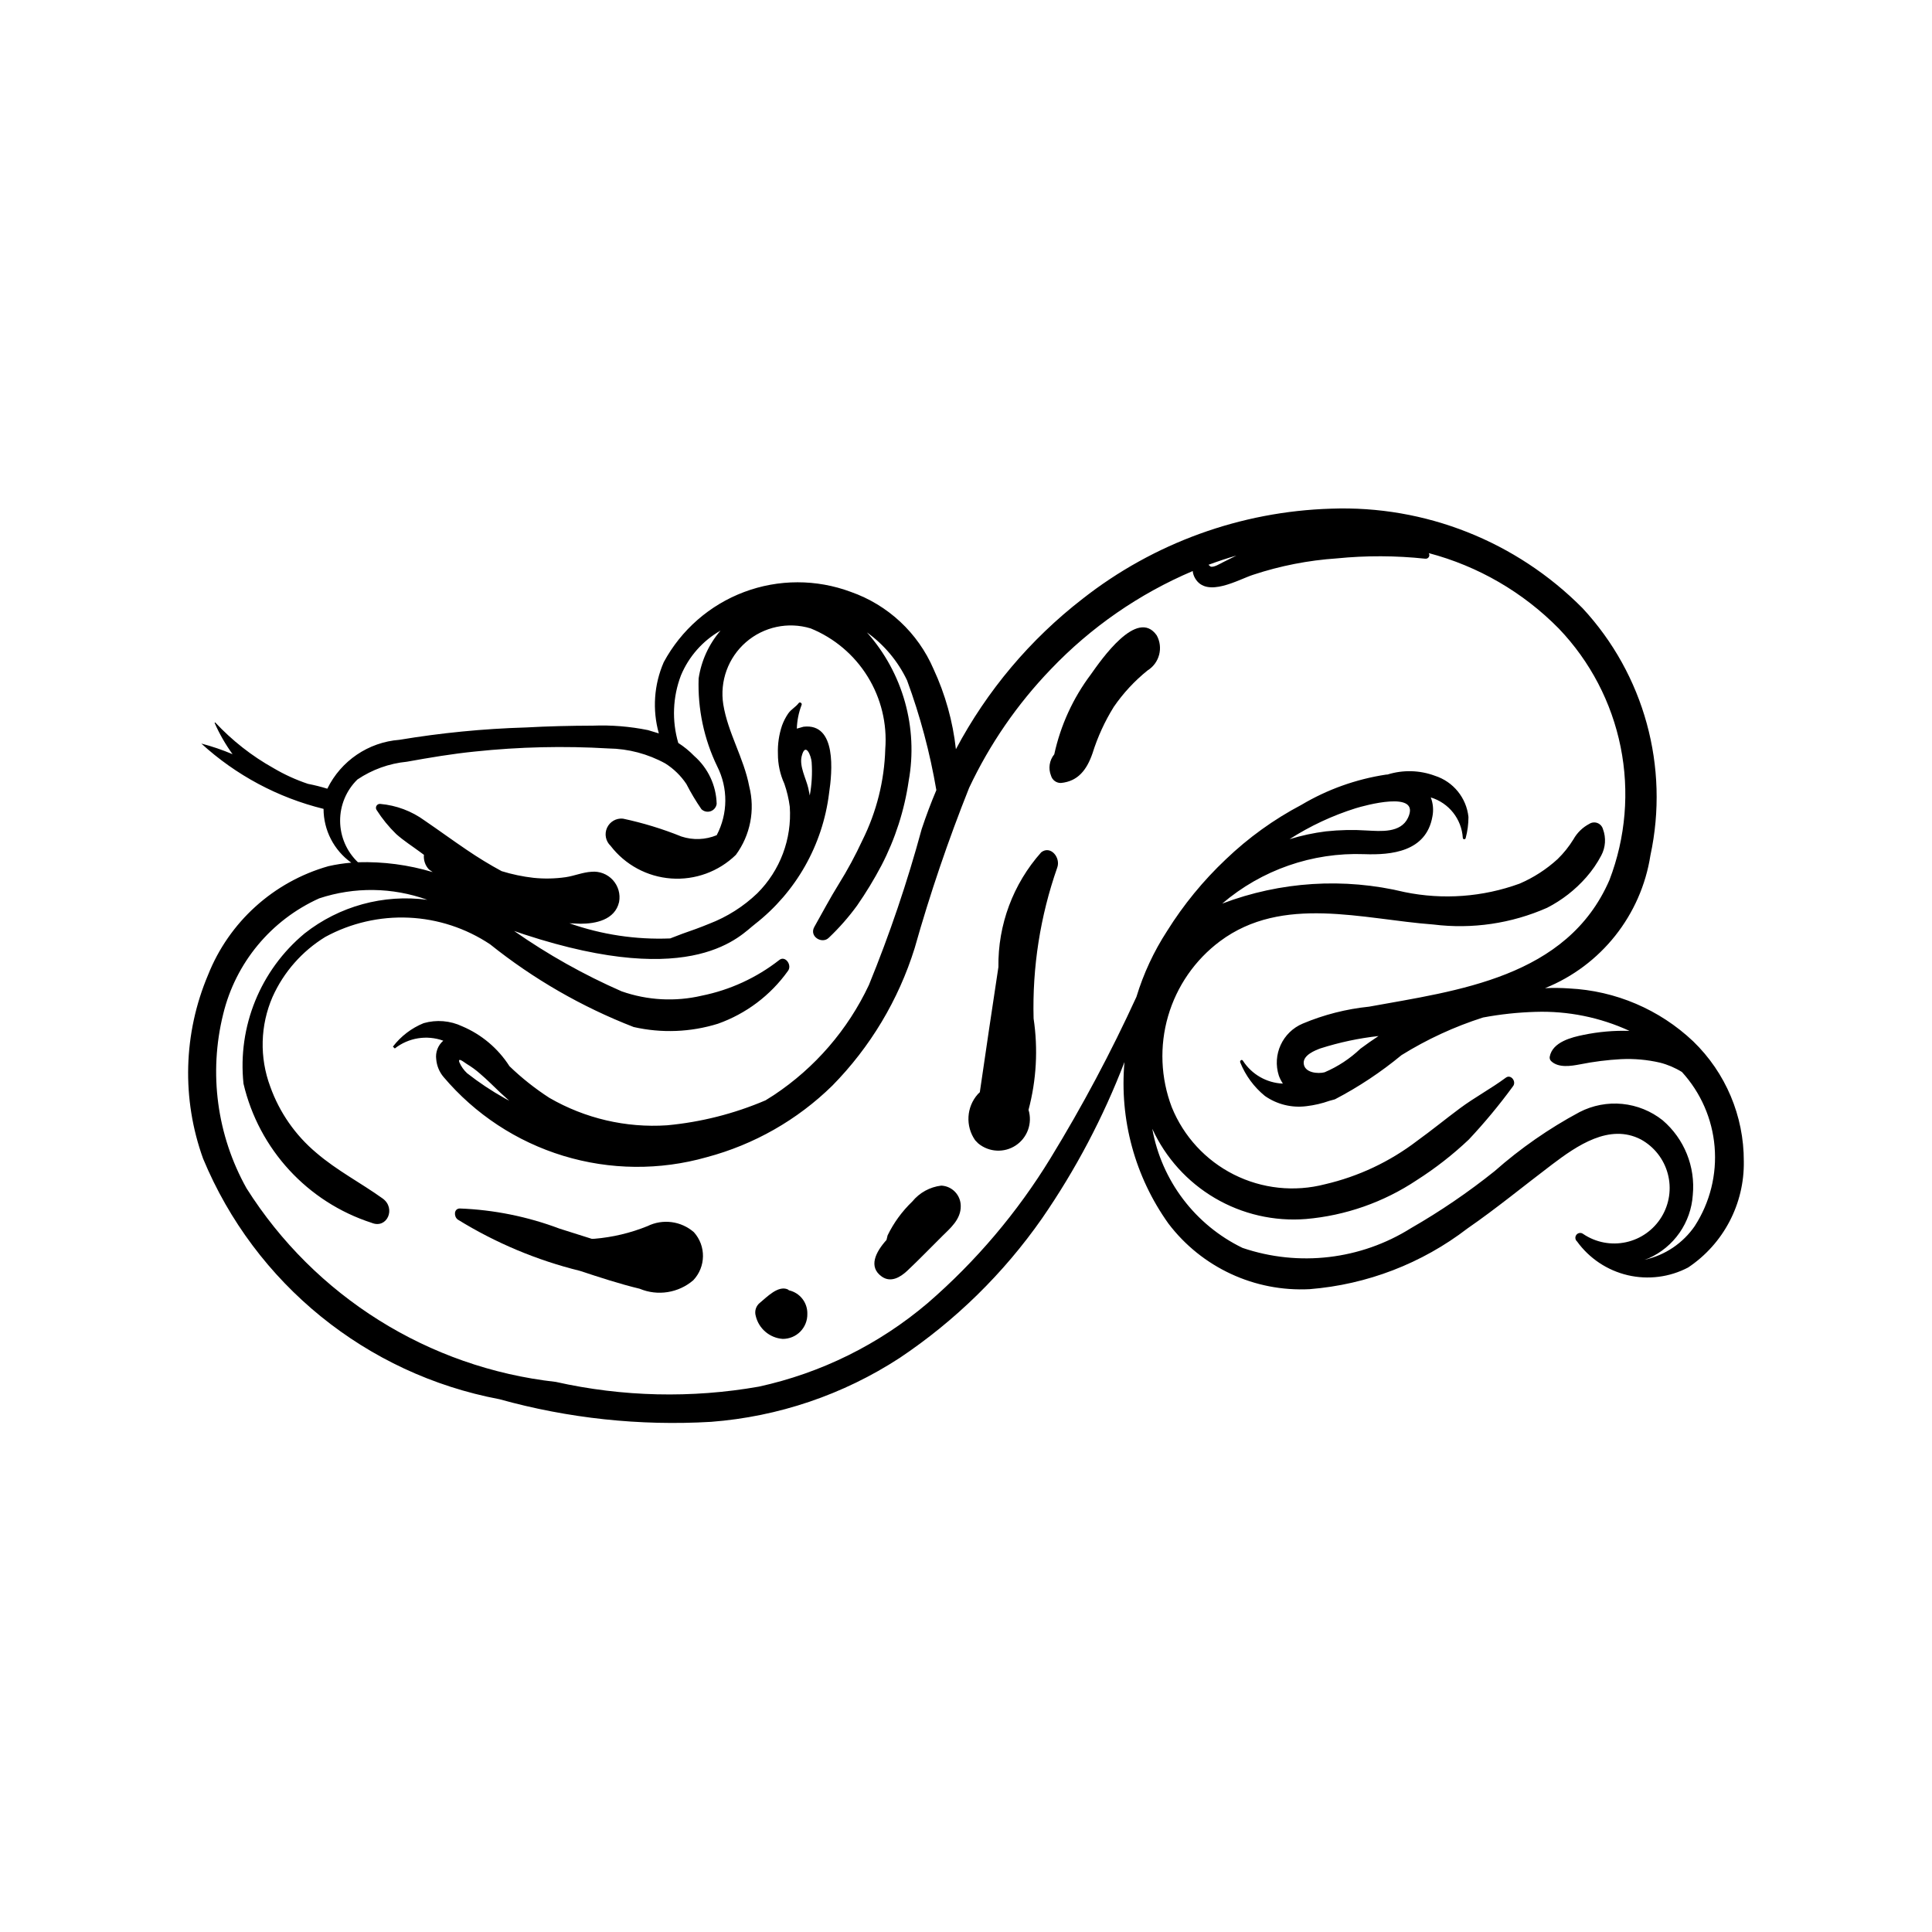 <?xml version="1.0" encoding="UTF-8"?>
<!-- Uploaded to: ICON Repo, www.svgrepo.com, Generator: ICON Repo Mixer Tools -->
<svg fill="#000000" width="800px" height="800px" version="1.1" viewBox="144 144 512 512" xmlns="http://www.w3.org/2000/svg">
 <g>
  <path d="m315.58 468.94c-4.481 1.816-9.211 2.941-14.031 3.344l-0.73 0.016-8.535-2.699c-8.469-3.191-17.395-4.996-26.438-5.34-1.594 0.035-1.621 2.141-0.531 2.938 10.008 6.18 20.918 10.766 32.34 13.582 5.25 1.727 10.52 3.461 15.871 4.75 4.777 1.992 10.266 1.121 14.195-2.246 3.363-3.551 3.438-9.09 0.176-12.734-3.406-2.973-8.262-3.609-12.316-1.609z"/>
  <path d="m353.09 485.95-0.328-0.25c-2.551-1.117-5.512 2.023-7.348 3.527l-0.004-0.004c-1.062 0.828-1.512 2.223-1.129 3.519 0.801 3.363 3.688 5.824 7.137 6.078 1.754 0.012 3.438-0.684 4.668-1.93 1.23-1.25 1.902-2.941 1.867-4.695 0.078-2.977-1.961-5.594-4.863-6.246z"/>
  <path d="m393.45 458.2c-3.019 0.355-5.781 1.875-7.699 4.231-2.688 2.574-4.898 5.606-6.527 8.953l-0.293 1.215c-2.906 3.231-4.875 7.168-1.23 9.719 2.367 1.656 4.867 0.195 6.707-1.531 3.148-2.949 6.156-6.094 9.23-9.133 2.176-2.152 5.051-4.523 4.969-8.082-0.02-2.879-2.285-5.238-5.156-5.371z"/>
  <path d="m419.93 369.87c-7.445 8.359-11.492 19.207-11.34 30.402-1.699 11.047-3.297 22.113-4.926 33.176l-0.523 0.504c-3.043 3.422-3.336 8.488-0.707 12.238l0.723 0.742 0.074 0.078h0.004c2.844 2.359 6.898 2.574 9.977 0.523 3.074-2.051 4.441-5.875 3.359-9.41 2.098-7.894 2.559-16.137 1.344-24.215-0.359-13.59 1.762-27.133 6.258-39.961 0.992-2.668-1.758-6.004-4.242-4.078z"/>
  <path d="m433.07 322.75c-4.711 6.269-8.008 13.48-9.676 21.141-1.301 1.59-1.633 3.762-0.863 5.668 0.332 1.164 1.406 1.961 2.617 1.938 4.547-0.434 6.867-3.496 8.379-7.859 1.352-4.328 3.246-8.469 5.644-12.32 2.5-3.633 5.512-6.883 8.945-9.645 3.152-1.961 4.219-6.047 2.426-9.297-5.172-7.383-14.73 6.508-17.473 10.375z"/>
  <path d="m592.71 419.96c-8.93-8.445-20.582-13.414-32.859-14.012-2.129-0.152-4.269-0.176-6.402-0.074 14.852-5.992 25.457-19.355 27.926-35.18 5.059-23.461-1.648-47.914-17.973-65.512-17.559-17.723-41.73-27.289-66.664-26.379-23.938 0.727-47.012 9.102-65.848 23.891-13.891 10.754-25.332 24.34-33.566 39.855-0.809-7.359-2.812-14.539-5.93-21.25-4.125-9.582-12.078-16.996-21.922-20.445-9.121-3.402-19.164-3.391-28.277 0.035-9.109 3.426-16.676 10.027-21.297 18.594-2.594 5.957-3.051 12.621-1.301 18.875l-2.91-0.879c-4.777-0.965-9.652-1.363-14.523-1.176-5.977 0.02-11.953 0.152-17.914 0.488v-0.004c-11.195 0.336-22.355 1.43-33.406 3.273-8.211 0.625-15.48 5.555-19.102 12.953-1.684-0.52-3.394-0.949-5.125-1.285-3.18-1.062-6.238-2.457-9.121-4.16-5.758-3.215-10.977-7.309-15.473-12.129l-0.148 0.137h-0.004c1.289 2.926 2.887 5.703 4.762 8.293-2.688-1.137-5.457-2.082-8.281-2.82 9.18 8.387 20.316 14.34 32.391 17.312 0.008 5.656 2.742 10.961 7.34 14.254-2.039 0.172-4.066 0.48-6.062 0.934-14.539 4.129-26.328 14.789-31.895 28.84-6.547 15.48-7.012 32.863-1.301 48.668 13.75 33.141 43.285 57.109 78.547 63.75 18.23 5.078 37.18 7.106 56.074 5.992 17.812-1.359 35-7.18 49.969-16.93 14.766-9.879 27.559-22.418 37.734-36.98 8.902-12.895 16.234-26.805 21.844-41.434-1.352 15.211 2.785 30.402 11.668 42.824 8.832 11.617 22.836 18.113 37.41 17.359 15.207-1.211 29.738-6.805 41.836-16.098 7.688-5.312 14.938-11.289 22.406-16.941 6.606-4.996 15.195-10.953 23.531-6.641 3.519 1.926 6.098 5.215 7.133 9.094 1.039 3.879 0.441 8.012-1.652 11.438-2.09 3.43-5.492 5.852-9.414 6.703-3.926 0.855-8.027 0.062-11.352-2.184-0.551-0.426-1.336-0.34-1.777 0.199-0.441 0.535-0.379 1.324 0.148 1.781 3.254 4.5 8.023 7.676 13.43 8.945 5.41 1.266 11.094 0.543 16.012-2.039 9.387-6.269 14.945-16.883 14.754-28.168 0.035-11.973-4.809-23.445-13.414-31.77zm-121.05-128.73-3.543 1.766c-0.73 0.352-2.426 1.445-3.309 1.152l-0.551-0.473c2.438-0.906 4.906-1.723 7.402-2.445zm121.52 177.61c-3.144 4.609-7.938 7.836-13.391 9.016l1.148-0.402v-0.004c3.281-1.469 6.102-3.805 8.16-6.758 2.055-2.953 3.269-6.406 3.508-9.996 0.727-7.512-2.254-14.906-7.988-19.812-3.07-2.441-6.781-3.945-10.688-4.332-3.902-0.387-7.836 0.363-11.328 2.16-8.086 4.332-15.648 9.59-22.527 15.664-6.984 5.594-14.391 10.641-22.152 15.098-13.336 8.371-29.734 10.293-44.645 5.231-12.562-6.09-21.449-17.82-23.91-31.562 3.519 7.676 9.309 14.086 16.586 18.359 7.281 4.277 15.695 6.215 24.113 5.551 10.516-0.906 20.629-4.453 29.406-10.312 4.922-3.137 9.539-6.738 13.781-10.754 4.172-4.449 8.074-9.148 11.676-14.074 1.047-1.262-0.523-3.312-1.855-2.328-3.941 2.922-8.262 5.211-12.199 8.141-3.809 2.832-7.492 5.852-11.34 8.621h0.004c-7.227 5.519-15.543 9.438-24.402 11.492-8.094 2.102-16.676 1.188-24.145-2.57-7.473-3.758-13.32-10.105-16.461-17.855-2.938-7.723-3.281-16.191-0.977-24.125 2.309-7.938 7.133-14.902 13.754-19.852 16.605-12.375 37.84-5.812 56.555-4.434 10.262 1.277 20.68-0.254 30.141-4.434 3.938-2.016 7.457-4.762 10.375-8.09 1.547-1.758 2.879-3.695 3.969-5.766 1.148-2.152 1.312-4.695 0.457-6.977-0.199-0.738-0.738-1.34-1.449-1.621-0.715-0.277-1.52-0.199-2.164 0.211-1.773 0.926-3.238 2.352-4.211 4.098-1.176 1.91-2.582 3.668-4.188 5.231-2.969 2.719-6.379 4.922-10.078 6.512-9.75 3.555-20.297 4.332-30.465 2.246-16.055-3.887-32.91-2.824-48.352 3.047 10.453-8.938 23.891-13.613 37.633-13.102 7.184 0.262 16.398-0.621 18.066-9.926v0.004c0.348-1.711 0.203-3.481-0.422-5.109 4.785 1.445 8.168 5.711 8.484 10.699 0 0.199 0.152 0.363 0.352 0.379 0.195 0.016 0.375-0.121 0.41-0.312 0.492-1.824 0.738-3.703 0.738-5.59-0.539-5.082-4.031-9.367-8.902-10.922-4.031-1.496-8.441-1.609-12.547-0.328l-0.402 0.023c-7.918 1.203-15.527 3.922-22.414 8.012-7.32 3.856-14.066 8.719-20.043 14.445-5.984 5.648-11.219 12.039-15.578 19.023-3.504 5.394-6.231 11.258-8.102 17.414-6.727 14.684-14.328 28.957-22.758 42.738-8.801 14.402-19.777 27.359-32.547 38.406-12.871 10.938-28.238 18.547-44.746 22.152-17.844 3.141-36.137 2.715-53.816-1.25-33.703-3.766-63.867-22.648-81.977-51.324-7.844-14.035-10.051-30.531-6.18-46.137 3.293-13.609 12.688-24.934 25.453-30.684 9.324-3.086 19.41-2.949 28.648 0.383-11.598-1.547-23.332 1.668-32.523 8.91-11.719 9.73-17.793 24.676-16.191 39.824 4.082 17.391 16.965 31.379 33.965 36.871 4.098 1.691 6.516-3.867 2.91-6.453-5.793-4.16-12.109-7.398-17.578-12.102-5.562-4.66-9.781-10.727-12.215-17.562-2.875-7.703-2.656-16.219 0.617-23.762 2.957-6.586 7.832-12.125 13.988-15.898 6.766-3.68 14.41-5.441 22.105-5.098 7.695 0.348 15.152 2.789 21.562 7.062 11.488 9.199 24.316 16.59 38.035 21.914 7.394 1.684 15.102 1.383 22.34-0.867 7.457-2.644 13.922-7.516 18.523-13.949 1.25-1.555-0.711-4.281-2.312-2.902-6 4.68-13.008 7.902-20.469 9.41-7.051 1.652-14.426 1.254-21.262-1.145-10.004-4.383-19.551-9.742-28.504-16.004l2.715 0.926c45.344 14.855 57.434 0.02 61.129-2.738h-0.004c10.883-8.496 17.945-20.965 19.633-34.664 0.848-5.617 2.094-18.68-6.766-17.645l-1.777 0.504c0.07-2.133 0.492-4.238 1.25-6.231 0.262-0.465-0.43-0.969-0.746-0.547-0.801 1.07-1.996 1.641-2.773 2.754h-0.004c-0.676 0.992-1.227 2.062-1.641 3.188-0.82 2.43-1.188 4.984-1.094 7.543-0.008 2.723 0.57 5.418 1.703 7.894 0.688 1.98 1.172 4.027 1.441 6.106 0.586 8.527-2.555 16.895-8.609 22.93-3.672 3.516-8.008 6.262-12.758 8.082-2.336 0.965-4.703 1.82-7.086 2.637l-3.25 1.246c-9.07 0.363-18.125-0.996-26.688-4.012l2.965 0.117c3.902 0.004 9.102-0.984 10.188-5.758 0.395-2.094-0.223-4.254-1.66-5.828s-3.531-2.383-5.656-2.184c-2.328 0.129-4.562 1.102-6.871 1.438-2.805 0.398-5.648 0.457-8.465 0.168-2.875-0.324-5.711-0.918-8.473-1.773-3.176-1.715-6.258-3.598-9.238-5.633-3.754-2.531-7.414-5.219-11.16-7.769-3.441-2.512-7.508-4.039-11.758-4.414-0.398-0.043-0.785 0.141-0.996 0.48-0.211 0.34-0.211 0.77 0.004 1.109 1.488 2.336 3.242 4.488 5.227 6.418 1.969 1.75 4.238 3.195 6.34 4.754l0.984 0.727h0.004c-0.137 1.414 0.34 2.82 1.309 3.859l1.008 0.723c-6.418-1.93-13.109-2.812-19.809-2.613-2.992-2.852-4.695-6.801-4.719-10.934-0.027-4.137 1.629-8.105 4.586-10.996 3.91-2.633 8.41-4.254 13.102-4.707 6.012-1.082 11.969-2.094 18.051-2.703 11.75-1.242 23.586-1.516 35.379-0.816 5.273 0.07 10.445 1.438 15.066 3.981 2.219 1.402 4.117 3.25 5.574 5.434 1.184 2.312 2.519 4.547 3.996 6.688 0.652 0.625 1.602 0.828 2.457 0.527 0.852-0.301 1.461-1.055 1.578-1.949-0.125-4.875-2.285-9.477-5.953-12.691-1.27-1.309-2.688-2.465-4.223-3.449-1.723-5.887-1.473-12.176 0.711-17.906 2.086-5.004 5.773-9.18 10.484-11.863-3.09 3.594-5.098 7.988-5.797 12.676-0.273 8.051 1.414 16.047 4.922 23.301 2.914 5.742 2.863 12.539-0.133 18.238-2.973 1.234-6.285 1.355-9.344 0.352-5.019-2.027-10.211-3.613-15.508-4.738-1.777-0.176-3.469 0.801-4.211 2.426-0.742 1.625-0.367 3.543 0.93 4.769 3.871 5.051 9.715 8.203 16.062 8.664 6.344 0.461 12.586-1.816 17.145-6.254 3.84-5.211 5.141-11.871 3.547-18.148-1.426-7.527-5.644-14.152-6.875-21.707-0.98-6.164 1.285-12.398 5.992-16.5 4.707-4.098 11.195-5.484 17.164-3.664 6.258 2.547 11.547 7.016 15.098 12.766 3.555 5.746 5.191 12.473 4.672 19.211-0.242 8.395-2.305 16.633-6.047 24.152-1.867 4.027-3.977 7.938-6.324 11.703-2.309 3.715-4.285 7.484-6.43 11.277-1.449 2.562 2.102 4.664 3.875 2.836 2.738-2.602 5.234-5.445 7.461-8.5 2.371-3.418 4.531-6.977 6.469-10.656 3.629-7 6.062-14.555 7.199-22.352 2.555-14.129-1.523-28.648-11.062-39.379 4.559 3.269 8.215 7.637 10.629 12.695 3.477 9.441 6.074 19.184 7.769 29.102-1.422 3.359-2.715 6.793-3.883 10.309v-0.004c-3.809 14.062-8.48 27.871-13.996 41.352-5.57 11.832-14.273 21.914-25.168 29.152l-2.223 1.402c-8.305 3.547-17.113 5.781-26.105 6.617-10.875 0.723-21.719-1.809-31.156-7.262-3.797-2.449-7.348-5.266-10.598-8.402-3.012-4.707-7.379-8.391-12.523-10.57-3.191-1.512-6.824-1.812-10.219-0.836-3.223 1.309-6.035 3.461-8.148 6.223l0.504 0.484c3.641-2.856 8.496-3.637 12.848-2.059-1.418 1.219-2.121 3.074-1.871 4.93 0.148 1.727 0.824 3.363 1.941 4.688 8.352 9.867 19.367 17.121 31.734 20.891 12.367 3.769 25.555 3.898 37.992 0.367 12.555-3.336 24.031-9.871 33.305-18.965 10.062-10.23 17.539-22.715 21.809-36.41 4.074-14.418 8.895-28.609 14.449-42.523 5.457-11.586 12.773-22.199 21.652-31.422 10.629-11.145 23.422-20 37.598-26.02 0.066 0.668 0.277 1.309 0.613 1.887 3.086 5.402 11.648 0.285 15.426-0.906 7.168-2.371 14.605-3.824 22.137-4.332 7.793-0.781 15.648-0.75 23.434 0.082 0.375 0.055 0.746-0.117 0.949-0.434 0.207-0.32 0.203-0.73-0.004-1.047 13.078 3.449 24.988 10.359 34.473 20.004 8.32 8.691 13.996 19.57 16.371 31.363 2.375 11.797 1.348 24.023-2.957 35.258-11.234 25.926-40.406 29.32-63.703 33.57-6.043 0.617-11.957 2.125-17.559 4.477-5.391 2.258-8.152 8.27-6.348 13.832 0.273 0.73 0.629 1.43 1.062 2.082-4.301-0.176-8.25-2.434-10.582-6.051-0.289-0.504-0.953-0.023-0.699 0.484 1.395 3.453 3.641 6.496 6.527 8.848 3.211 2.242 7.144 3.207 11.031 2.695 2.062-0.242 4.094-0.715 6.051-1.41l1.465-0.402c6.273-3.273 12.188-7.199 17.641-11.707 6.766-4.203 14.027-7.555 21.617-9.977 4.582-0.859 9.223-1.355 13.883-1.492 8.586-0.277 17.117 1.445 24.918 5.039-4.086-0.125-8.172 0.23-12.176 1.059-3.082 0.621-8.242 1.867-8.957 5.781-0.078 0.426 0.059 0.859 0.363 1.164 1.961 1.883 5.301 1.309 7.656 0.867h0.004c3.598-0.719 7.238-1.18 10.902-1.379 3.457-0.164 6.922 0.148 10.293 0.926 2.055 0.523 4.016 1.359 5.82 2.481 4.988 5.461 8.031 12.422 8.652 19.793 0.621 7.371-1.211 14.742-5.219 20.965zm-107.44-102.45c5.449-3.496 11.336-6.25 17.512-8.191 2.172-0.668 17.406-4.961 13.883 2.519-1.93 4.102-7.273 3.551-10.832 3.375-3.641-0.242-7.301-0.164-10.93 0.227-3.266 0.406-6.488 1.102-9.633 2.07zm-129.29-21.969c0.977-3.938 2.519-0.203 2.652 1.617h-0.004c0.199 2.934 0.031 5.883-0.504 8.773l-0.391-1.953c-0.602-2.566-2.41-5.797-1.754-8.438zm-77.504 91.277-1.23-0.664v-0.004c-3.481-1.949-6.805-4.168-9.945-6.629-0.863-0.809-1.555-1.781-2.027-2.867-0.523-1.551 1.402 0.113 1.988 0.449 1.23 0.738 2.387 1.582 3.461 2.531 1.867 1.586 3.602 3.34 5.383 5.039zm230.36-17.129c-1.621 1.066-3.211 2.18-4.773 3.344v-0.004c-2.769 2.644-5.992 4.762-9.512 6.258-1.645 0.441-5.394 0.211-5.531-2.426-0.109-2.148 3.008-3.379 4.465-3.918v0.004c4.996-1.594 10.141-2.688 15.355-3.266z"/>
 </g>
</svg>